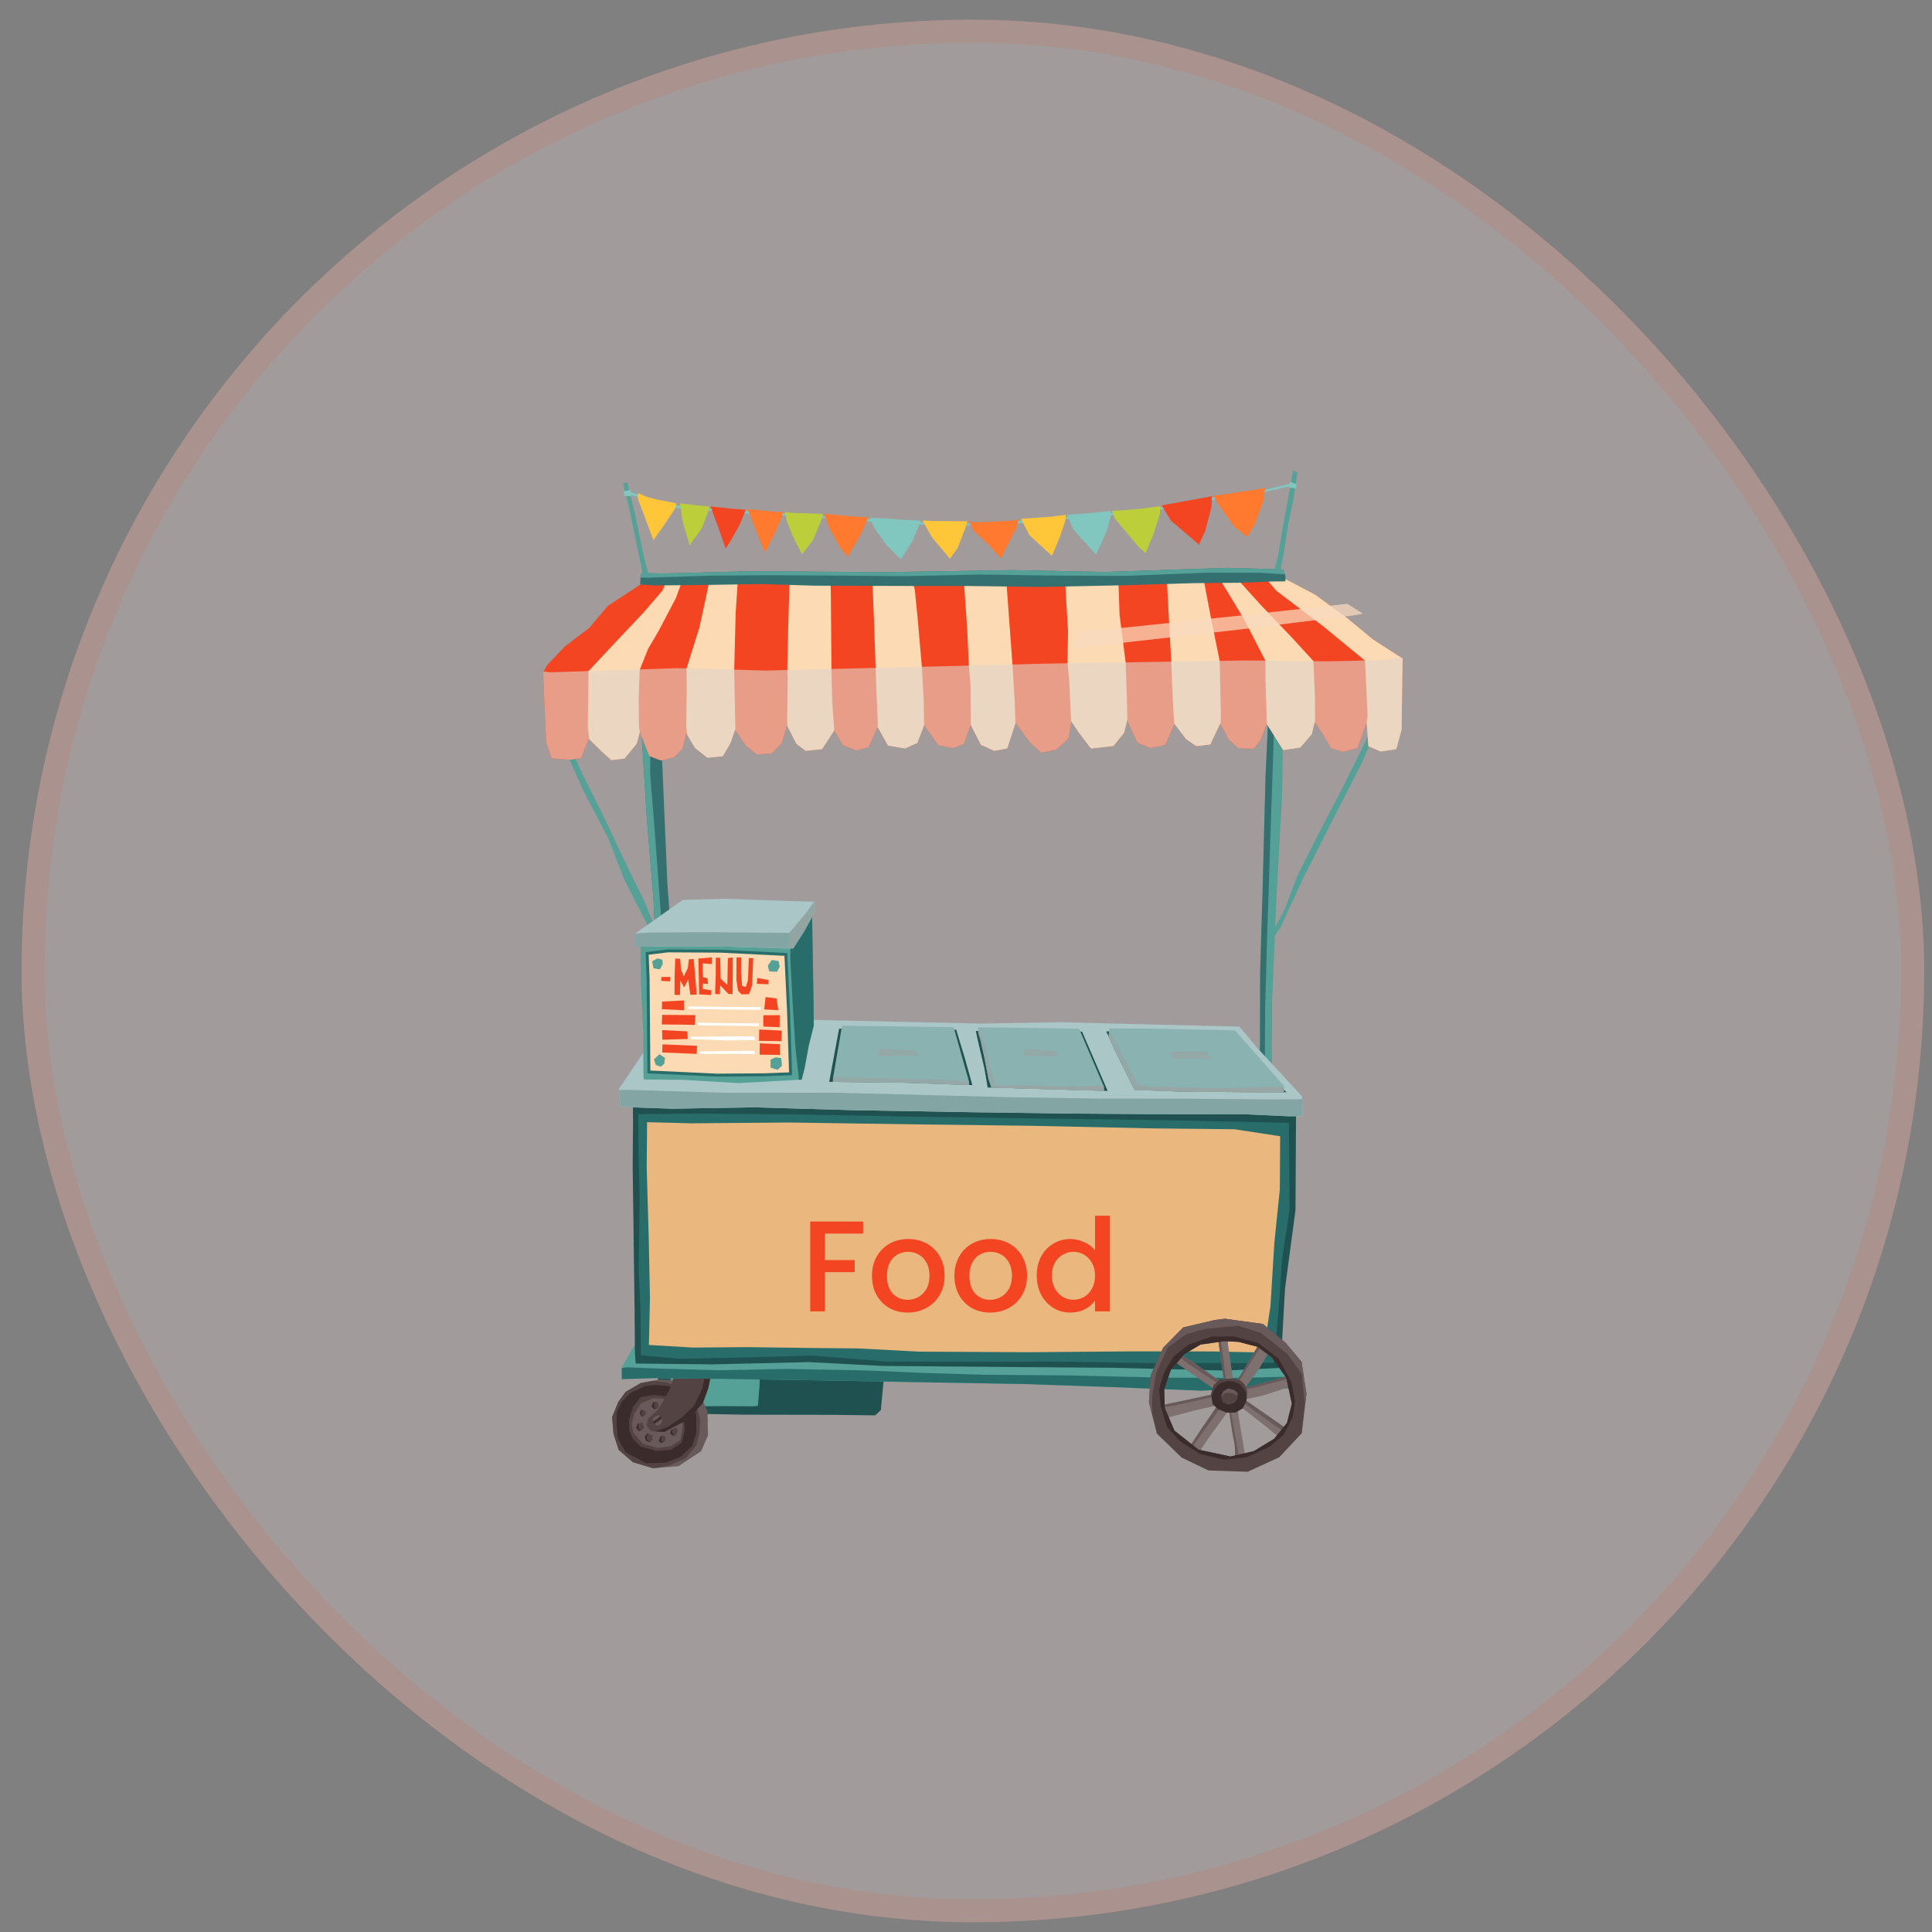 <svg width="88" height="88" viewBox="0 0 88 88" fill="none" xmlns="http://www.w3.org/2000/svg">
<rect x="0" y="0" width="88" height="88" fill="#808080" stroke="none"/>
<rect x="0.983" y="0.896" width="86.66" height="86.66" rx="43.33" fill="#FEE9E6" fill-opacity="0.26"/>
<rect x="1.507" y="1.42" width="85.612" height="85.612" rx="42.806" stroke="#FF4214" stroke-opacity="0.1" stroke-width="1.048"/>
<path d="M33.911 62.332L30.395 62.3L29.879 62.325L30.066 63.336L30.071 63.991L30.154 64.368L33.908 64.437L37.88 64.444L39.866 64.468L40.122 64.228L40.286 62.459L37.802 62.28L33.911 62.332Z" fill="#1E5150"/>
<path d="M30.582 63.352L30.745 63.867L31.263 64.061L32.971 64.047L34.282 64.056L34.52 64.034L34.593 63.18L34.625 62.227L30.493 62.141L30.582 63.352Z" fill="#55A097"/>
<path d="M31.854 63.451L31.264 62.949L30.956 62.872L30.022 62.84L29.189 62.995L28.497 63.398L28.154 63.868L27.881 64.555L27.947 65.319L28.181 66.042L28.831 66.603L29.737 66.873L30.898 66.784L31.935 66.101L32.247 65.384L32.228 64.301L31.854 63.451Z" fill="#685A5A"/>
<path d="M31.327 63.325L30.39 62.975C30.39 62.975 30.035 62.929 29.739 62.892L29.189 62.995L28.497 63.398L28.154 63.867L27.881 64.554L27.947 65.318L28.181 66.041L28.831 66.602L29.737 66.873L30.013 66.851L30.54 66.727L31.252 66.413L31.724 65.814L31.859 65.306L31.893 64.621L31.689 63.927L31.327 63.325Z" fill="#544343"/>
<path d="M31.46 63.851L30.979 63.349L30.371 63.125L29.835 63.08L29.388 63.133L28.716 63.446L28.312 63.867L28.097 64.325L28.082 64.891L28.137 65.516L28.499 66.149L29.427 66.648L30.34 66.621L31.013 66.347L31.526 65.856L31.719 65.269L31.712 64.435L31.46 63.851Z" fill="#3A2C2C"/>
<path d="M30.835 63.886L30.346 63.602L29.78 63.537L29.175 63.642L28.821 64.101L28.647 64.689L28.661 65.155L28.823 65.531L29.173 65.885L29.899 66.088L30.535 66.043L31.048 65.712L31.193 65.135L31.137 64.44L30.835 63.886Z" fill="#544343"/>
<path d="M30.626 63.849L30.139 63.703L29.761 63.687L29.207 63.91L28.893 64.388L28.768 64.866L28.85 65.253L29.271 65.756L29.958 65.949L30.533 65.874L30.988 65.603L31.102 64.977L30.937 64.263L30.626 63.849Z" fill="#685A5A"/>
<path d="M29.218 64.207L29.14 64.346L29.221 64.514L29.36 64.493L29.428 64.374L29.378 64.255L29.218 64.207Z" fill="#544343"/>
<path d="M29.055 64.844L28.977 65.033L29.088 65.171L29.236 65.16L29.344 65.01L29.253 64.793L29.055 64.844Z" fill="#544343"/>
<path d="M29.368 65.447L29.419 65.615L29.608 65.693L29.717 65.583L29.725 65.374L29.486 65.287L29.368 65.447Z" fill="#544343"/>
<path d="M30.103 65.411L30.005 65.63L30.105 65.719L30.234 65.708C30.234 65.708 30.322 65.608 30.322 65.578C30.322 65.548 30.281 65.4 30.281 65.4L30.103 65.411Z" fill="#544343"/>
<path d="M30.567 65.139L30.528 65.288L30.668 65.406L30.777 65.375L30.875 65.196L30.784 65.018L30.567 65.139Z" fill="#544343"/>
<path d="M29.891 63.844L29.742 63.885L29.684 64.074L29.804 64.182L29.953 64.161L30.012 64.031L29.981 63.913L29.891 63.844Z" fill="#544343"/>
<path d="M30.624 65.281L30.61 65.155L30.636 65.101L30.567 65.139L30.528 65.288L30.668 65.407L30.704 65.397L30.671 65.357L30.624 65.281Z" fill="#3A2C2C"/>
<path d="M30.111 65.603L30.126 65.487L30.169 65.407L30.103 65.411L30.005 65.63L30.105 65.719L30.193 65.712L30.141 65.669L30.111 65.603Z" fill="#3A2C2C"/>
<path d="M29.455 65.539L29.457 65.419L29.515 65.298L29.486 65.287L29.368 65.447L29.419 65.615L29.608 65.693L29.619 65.683L29.515 65.608L29.455 65.539Z" fill="#3A2C2C"/>
<path d="M29.09 65.048L29.073 64.953L29.095 64.833L29.055 64.844L28.977 65.033L29.088 65.171L29.181 65.164L29.134 65.124L29.09 65.048Z" fill="#3A2C2C"/>
<path d="M29.213 64.389L29.209 64.299L29.252 64.217L29.218 64.207L29.14 64.346L29.221 64.514L29.286 64.505L29.25 64.458L29.213 64.389Z" fill="#3A2C2C"/>
<path d="M29.793 64.044L29.802 63.924L29.857 63.853L29.742 63.885L29.684 64.074L29.804 64.182L29.875 64.172L29.83 64.123L29.793 64.044Z" fill="#3A2C2C"/>
<path d="M30.542 63.213L30.229 63.791L29.954 64.23L29.521 64.612L29.444 64.93L29.645 65.186L30.26 65.221L31.368 64.636L32.017 63.896L32.25 63.259L32.422 62.463L30.774 62.457L30.542 63.213Z" fill="#544343"/>
<path d="M31.991 63.241L31.621 64.018L31.088 64.539L30.397 65.002L29.827 65.197L30.26 65.221L31.367 64.636L32.017 63.896L32.25 63.259L32.422 62.463L32.162 62.462L31.991 63.241Z" fill="#3A2C2C"/>
<path d="M29.975 64.448L29.738 64.589L29.76 64.828L29.94 64.945L30.118 64.845L30.176 64.665L30.075 64.487L29.975 64.448Z" fill="#685A5A"/>
<path d="M29.948 64.618L29.753 64.748L29.761 64.828L29.805 64.858L30.028 64.707L30.145 64.609L30.082 64.499L29.948 64.618Z" fill="#3A2C2C"/>
<path d="M51.095 61.288L43.231 61.184L32.678 60.866L29.282 60.625L28.652 61.705L28.321 62.279L28.325 62.816L29.77 62.771L33.197 62.811L37.465 62.877L42.54 62.97L46.573 63.038L50.539 63.174L54.707 63.342L57.294 63.22L59.175 63.239L59.204 62.6L58.152 61.298L51.095 61.288Z" fill="#55A097"/>
<path d="M56.685 62.755L53.056 62.751L48.821 62.651L44.755 62.617L42.133 62.537L39.511 62.424L35.848 62.353L32.69 62.412L29.934 62.334L28.556 62.278L28.321 62.313L28.325 62.817L29.77 62.772L33.197 62.811L37.465 62.877L42.54 62.971L46.573 63.039L50.539 63.175L54.707 63.343L57.294 63.221L59.175 63.239L59.2 62.685L58.869 62.704L56.685 62.755Z" fill="#296D6A"/>
<path d="M57.854 30.78L57.644 35.363L57.51 40.517L57.399 44.297L57.391 47.656L57.168 50.635L57.804 50.706L57.932 49.102L57.94 45.628L58.147 40.779L58.394 36.311L58.463 31.882L58.509 28.79L57.979 28.68L57.854 30.78Z" fill="#55A097"/>
<path d="M57.854 30.78L57.644 35.363L57.51 40.517L57.399 44.297L57.391 47.656L57.168 50.635L57.426 50.664L57.612 48.581L57.624 45.975L57.706 42.997L57.819 39.484L58.018 33.566L58.129 29.786L58.235 28.733L57.979 28.68L57.854 30.78Z" fill="#347070"/>
<path d="M62.301 33.564L61.23 35.731L59.996 38.089L59.076 39.932L58.506 41.455L57.827 42.678C57.827 42.678 57.848 42.996 57.864 42.942C57.882 42.889 58.335 42.215 58.335 42.215L59.324 40.071L60.714 37.324L62.034 34.737L63.056 32.363L63.561 31.441L63.454 31.319L62.301 33.564Z" fill="#55A097"/>
<path d="M30.635 43.582L30.396 40.202L30.222 36.105L29.962 30.138L29.876 28.308L29.382 28.312L29.209 33.168L29.454 37.146L29.767 40.963L29.895 43.668L30.135 47.168L30.178 49.937L30.863 49.868L30.772 47.322L30.635 43.582Z" fill="#347070"/>
<path d="M30.225 45.219L30.128 41.997L29.85 38.219L29.615 35.276L29.65 30.859L29.597 28.312L29.382 28.314L29.209 33.17L29.453 37.148L29.767 40.965L29.895 43.67L30.134 47.17L30.178 49.939L30.465 49.91L30.392 48.156L30.225 45.219Z" fill="#55A097"/>
<path d="M29.326 41.003L28.447 39.209L27.477 37.152L26.454 35.113L25.608 33.108L25.087 31.894L24.911 31.966L25.561 33.761L26.621 36.118L27.697 38.157L28.418 40.028L30.092 43.309L30.01 42.639L29.326 41.003Z" fill="#55A097"/>
<path d="M61.364 28.151L59.896 27.081L58.572 26.386L53.677 26.378L47.795 26.614L40.453 26.579L33.674 26.493L29.262 26.564L27.682 27.601L26.843 28.596L25.72 29.452L24.915 30.306L24.741 30.625L24.873 33.801L25.126 34.541L25.974 34.604L26.467 34.53L26.813 33.644L27.418 34.24L27.845 34.624L28.444 34.549L29.004 33.874L29.141 33.343L29.573 34.434L30.104 34.642L30.703 34.495L31.088 34.104L31.259 33.397L31.652 34.064L32.221 34.519L32.927 34.442L33.275 33.839L33.482 33.237L33.982 33.975L34.479 34.359L35.15 34.318L35.605 33.856L35.845 33.042L36.276 33.886L36.702 34.2L37.443 34.123L38.001 33.271L38.394 33.939L38.996 34.181L39.56 34.035L39.976 33.114L40.442 33.958L41.219 34.093L41.782 33.841L42.093 33.026L42.736 33.939L43.408 34.075L43.9 33.894L44.211 33.009L44.678 33.923L45.28 34.201L45.879 34.09L46.258 32.922L46.901 33.799L47.434 34.289L48.104 34.143L48.664 33.644L48.799 32.866L49.157 33.393L49.692 34.094L50.715 33.98L51.204 33.376L51.34 32.81L51.808 33.83L52.41 34.072L53.079 33.926L53.495 32.969L54.03 33.671L54.492 33.985L55.127 33.909L55.578 32.952L55.972 33.691L56.398 34.075L57.105 34.105L57.419 33.714L57.696 32.971L58.053 33.532L58.447 34.165L59.223 34.052L59.747 33.448L59.884 32.882L60.277 33.479L60.634 34.076L61.166 34.249L61.835 34.067L62.249 32.898L62.329 33.992L62.895 34.235L63.6 34.123L63.841 33.238L63.885 29.991L62.548 29.13L61.364 28.151Z" fill="#F44522"/>
<path d="M30.183 26.892L29.326 27.887L28.101 29.186L26.801 30.573L26.797 31.579L26.774 33.133L26.838 33.668L27.419 34.239L27.845 34.624L28.445 34.549L29.004 33.873L29.14 33.347L29.103 33.061L29.093 31.826L29.136 30.519L29.516 29.563L30.004 28.729L30.786 27.24L31.047 26.535L30.321 26.547L30.183 26.892Z" fill="#FCDBB4"/>
<path d="M32.213 26.946L31.856 28.59L31.27 30.448L31.279 31.472L31.256 33.008L31.296 33.458L31.653 34.064L32.221 34.518L32.927 34.442L33.275 33.839L33.482 33.237L33.495 33.256L33.442 30.537L33.509 27.906L33.603 26.494L32.295 26.515L32.213 26.946Z" fill="#FCDBB4"/>
<path d="M37.872 30.471L37.856 28.53L37.843 26.953L37.831 26.546L35.962 26.522L35.903 28.569L35.86 30.523L35.876 30.958L35.855 32.735C35.855 32.735 35.858 32.897 35.862 33.075L36.276 33.885L36.702 34.199L37.443 34.123L38.001 33.271L38.002 33.273L37.908 32.012L37.872 30.471Z" fill="#FCDBB4"/>
<path d="M41.99 30.379L41.795 28.133L41.667 26.852L41.59 26.584L40.453 26.579L39.741 26.57L39.822 28.596L39.884 30.42L39.929 31.714L39.986 32.925L39.973 33.12L39.976 33.114L40.442 33.957L41.219 34.092L41.782 33.84L42.092 33.03L42.072 31.884L41.99 30.379Z" fill="#FCDBB4"/>
<path d="M46.119 30.275L45.961 28.17L45.847 26.604L43.913 26.595L44.059 28.715L44.131 30.314L44.209 31.22L44.222 32.844L44.219 33.024L44.678 33.922L45.28 34.2L45.88 34.089L46.251 32.944L46.215 31.886L46.119 30.275Z" fill="#FCDBB4"/>
<path d="M51.272 30.174L50.995 28.011L50.943 26.487L48.522 26.584L48.648 28.748L48.625 30.196L48.702 31.007L48.774 32.571L48.795 32.89L48.8 32.866L49.157 33.392L49.692 34.094L50.715 33.98L51.204 33.375L51.341 32.809L51.35 32.829L51.334 31.974L51.272 30.174Z" fill="#FCDBB4"/>
<path d="M55.132 28.014L54.822 26.38L53.677 26.378L53.149 26.399L53.348 30.129L53.393 31.276L53.455 32.476L53.486 32.991L53.495 32.969L54.03 33.671L54.492 33.985L55.127 33.909L55.578 32.953L55.596 32.986C55.603 32.781 55.61 32.582 55.61 32.582L55.555 30.111L55.132 28.014Z" fill="#FCDBB4"/>
<path d="M59.825 30.111L58.846 29.042L57.44 27.571L56.367 26.382L55.562 26.381L56.65 28.177L57.637 30.094L57.644 31.029L57.692 32.564L57.696 32.97L58.053 33.532L58.446 34.164L59.222 34.052L59.747 33.447L59.883 32.882L59.901 32.909L59.892 31.717L59.825 30.111Z" fill="#FCDBB4"/>
<path d="M61.364 28.151L59.896 27.08L58.572 26.385L57.684 26.384L58.141 26.912L60.307 28.554L62.174 30.092L62.293 32.592L62.25 32.917L62.329 33.992L62.895 34.234L63.6 34.122L63.84 33.238L63.885 29.99L62.548 29.13L61.364 28.151Z" fill="#FCDBB4"/>
<path opacity="0.61" d="M62.897 30.069L60.532 30.123L56.79 30.083L52.166 30.156L47.507 30.229L45.742 30.278L34.872 30.543L30.847 30.434L27.882 30.529L25.129 30.622L24.761 30.588L24.741 30.625L24.873 33.801L25.126 34.54L25.974 34.604L26.467 34.529L26.813 33.644L27.418 34.239L27.845 34.624L28.444 34.549L29.004 33.873L29.141 33.343L29.573 34.434L30.104 34.641L30.703 34.495L31.088 34.104L31.259 33.396L31.652 34.064L32.221 34.518L32.927 34.442L33.275 33.839L33.482 33.237L33.982 33.974L34.479 34.359L35.15 34.318L35.605 33.855L35.845 33.041L36.276 33.885L36.702 34.199L37.443 34.123L38.001 33.271L38.394 33.938L38.996 34.181L39.56 34.035L39.976 33.114L40.442 33.957L41.219 34.092L41.782 33.84L42.093 33.026L42.736 33.939L43.408 34.075L43.9 33.894L44.211 33.009L44.678 33.923L45.28 34.2L45.879 34.09L46.258 32.922L46.901 33.799L47.434 34.289L48.104 34.142L48.664 33.643L48.799 32.866L49.157 33.392L49.692 34.094L50.715 33.98L51.204 33.376L51.34 32.81L51.808 33.83L52.41 34.072L53.079 33.925L53.495 32.969L54.03 33.671L54.492 33.985L55.127 33.909L55.578 32.952L55.972 33.69L56.398 34.075L57.105 34.105L57.419 33.714L57.696 32.97L58.053 33.532L58.447 34.164L59.223 34.052L59.747 33.448L59.884 32.882L60.277 33.479L60.634 34.076L61.166 34.248L61.835 34.066L62.249 32.898L62.329 33.992L62.895 34.234L63.6 34.123L63.841 33.238L63.885 29.99L63.8 29.936L62.897 30.069Z" fill="#E0D5CA"/>
<path d="M58.45 25.939L55.908 25.866L50.356 26.052L46.096 25.969L40.33 26.062L34.164 26.018L30.306 26.12L29.223 26.105L29.177 26.294L29.157 26.624L29.839 26.665L31.604 26.651L34.663 26.603L37.135 26.677L41.253 26.69L44.054 26.691L47.514 26.734L51.208 26.657L54.384 26.561L56.549 26.543L57.984 26.484L58.549 26.48L58.547 26.221L58.45 25.939Z" fill="#347070"/>
<path d="M55.908 25.866L50.356 26.052L46.096 25.969L40.33 26.062L34.164 26.018L30.306 26.12L29.223 26.105L29.177 26.294L29.177 26.305L29.507 26.315L32.307 26.222L35.084 26.199L38.379 26.22L41.203 26.244L44.685 26.168L47.721 26.214L51.204 26.233L54.992 26.085L57.416 26.089L58.526 26.159L58.45 25.939L55.908 25.866Z" fill="#55A097"/>
<path d="M29.138 24.446L28.881 23.23L28.571 21.98L28.377 22.017L28.687 23.25L28.871 24.184L29.294 26.21L29.417 26.192L29.541 26.155L29.358 25.486L29.138 24.446Z" fill="#55A097"/>
<path d="M58.863 21.629L58.66 22.784L58.412 24.104L58.21 25.353L58.028 26.037L58.31 26.034L58.378 25.681L58.491 25.115L58.669 23.913L58.896 22.829L59.097 21.533L58.908 21.417L58.863 21.629Z" fill="#55A097"/>
<path d="M55.353 22.645L52.18 23.236L49.288 23.471L44.984 23.859L41.559 23.781L38.133 23.526L33.33 23.247L30.574 22.987L29.584 22.748L28.627 22.368L28.64 22.509L29.065 22.646L29.974 22.957L30.787 23.139L31.494 23.192L33.272 23.354L34.967 23.446L37.098 23.57L38.946 23.708L40.5 23.825L41.536 23.875L44.208 23.936L44.961 23.953L45.678 23.901L47.489 23.733L49.5 23.564L51.358 23.395L52.169 23.342L53.579 23.083L55.717 22.678L57.304 22.477L58.526 22.196L58.831 22.146L58.842 22.017L57.609 22.309L55.353 22.645Z" fill="#81C6BF"/>
<path d="M28.392 22.381L28.465 22.605L28.77 22.59L28.721 22.308L28.392 22.381Z" fill="#81C6BF"/>
<path d="M58.714 22.207L59.02 22.251L59.066 22.062L58.771 21.947L58.714 22.207Z" fill="#81C6BF"/>
<path d="M29.453 22.632L29.063 22.459L29.054 22.717L29.763 24.606L30.217 23.967L30.74 23.186L30.808 22.927L29.936 22.757L29.453 22.632Z" fill="#FFC639"/>
<path d="M30.973 22.926L31.086 23.725L31.412 24.84L31.971 24.047L32.247 23.327L32.304 23.068L31.621 23.003L30.973 22.926Z" fill="#BCCE3A"/>
<path d="M32.363 23.067L32.76 24.147L33.05 24.992L33.294 24.613L33.699 23.88L33.884 23.443L33.965 23.219L33.282 23.166L32.363 23.067Z" fill="#F44522"/>
<path d="M34.577 23.238L34.058 23.195L34.635 24.661L34.791 25.06L34.886 25.106L35.337 24.185L35.58 23.618L35.684 23.323L35.283 23.314L34.577 23.238Z" fill="#FF792E"/>
<path d="M35.757 23.317L35.822 23.678L36.102 24.408L36.532 25.252L37.03 24.604L37.437 23.63L37.47 23.409L36.058 23.358L35.757 23.317Z" fill="#BCCE3A"/>
<path d="M38.167 23.464L37.531 23.399L37.793 24.094L38.285 24.964L38.606 25.367C38.606 25.367 39.207 24.347 39.215 24.321C39.224 24.294 39.554 23.568 39.554 23.568L38.927 23.529L38.167 23.464Z" fill="#FF792E"/>
<path d="M40.075 23.599L39.633 23.585L39.796 24.008L40.376 24.824L41.034 25.48L41.583 24.611L41.947 23.717L41.205 23.678L40.075 23.599Z" fill="#81C6BF"/>
<path d="M42.432 23.73L42.017 23.707L42.474 24.506L43.267 25.444L43.616 24.965L43.953 24.097L44.065 23.743L43.067 23.734L42.432 23.73Z" fill="#FFC639"/>
<path d="M45.071 23.77L44.348 23.794L44.136 23.734L44.324 24.147L45.062 24.847L45.588 25.434L45.848 24.92L46.266 24.105L46.394 23.672L46.068 23.718L45.071 23.77Z" fill="#FF792E"/>
<path d="M46.729 23.616L46.508 23.635L46.885 24.374L47.916 25.318L48.28 24.442L48.521 23.725L48.555 23.451L47.858 23.536L46.729 23.616Z" fill="#FFC639"/>
<path d="M49.542 23.381L48.608 23.442L48.887 24.11L49.928 25.267L50.396 24.222L50.602 23.488L50.6 23.276L49.542 23.381Z" fill="#81C6BF"/>
<path d="M51.121 23.245L50.654 23.266L50.78 23.618L51.867 24.916L52.178 25.196C52.178 25.196 52.569 24.283 52.568 24.257C52.568 24.23 52.835 23.425 52.834 23.398C52.834 23.372 52.84 23.054 52.84 23.054L51.994 23.167L51.121 23.245Z" fill="#BCCE3A"/>
<path d="M52.911 23.018L53.34 23.721L54.611 24.805L54.898 24.184L55.179 23.097L55.202 22.602L53.686 22.879L52.911 23.018Z" fill="#F44522"/>
<path d="M55.484 22.556L55.264 22.576L55.576 23.085L56.228 23.998L56.805 24.452L57.154 23.875L57.551 22.787L57.626 22.23L56.541 22.398L55.484 22.556Z" fill="#FF792E"/>
<path d="M47.41 50.23L39.109 50.129L36.219 50.119L28.826 50.044L28.834 51.019L28.818 53.102L28.905 59.721L28.921 61.67L28.958 62.106L32.419 62.145L36.854 62.042L40.215 62.217L46.298 62.268L50.633 62.3L55.775 62.427L58.328 62.305L58.533 58.675L59.008 55.109L59.036 50.135L57.423 50.249L47.41 50.23Z" fill="#1E5150"/>
<path d="M57.235 47.697L56.454 46.763L48.287 46.56L44.726 46.623L36.895 46.451L32.964 46.482L30.947 46.398L29.346 47.889L28.184 49.612L28.258 50.418L30.611 50.5L34.34 50.436L38.877 50.568L44.221 50.659L48.892 50.722L53.429 50.752L56.822 50.758L58.705 50.844L59.343 50.839L59.303 49.932L57.235 47.697Z" fill="#ABC6C6"/>
<path d="M57.96 50.077L53.894 50.043L50.13 50.04L45.896 49.973L42.938 49.896L37.998 49.768L33.092 49.775L28.655 49.642L28.188 49.646L28.258 50.418L30.611 50.5L34.34 50.437L38.878 50.568L44.221 50.659L48.892 50.722L53.429 50.752L56.823 50.758L58.705 50.844L59.344 50.839L59.309 50.066L57.96 50.077Z" fill="#83A5A4"/>
<path d="M58.708 51.146L53.062 51.024L46.912 50.94L41.031 50.853L36.091 50.758L31.924 50.725L29.068 50.748L29.078 52.059L29.132 54.545L29.091 57.838L29.173 59.618L29.19 61.735L30.973 61.889L33.929 61.831L36.919 61.74L40.348 62.014L43.675 62.021L48.211 62.018L52.312 62.085L56.444 62.086L58.024 62.073L58.239 59.652L58.389 57.433L58.74 55.078L58.72 52.692L58.708 51.146Z" fill="#296D6A"/>
<path d="M52.594 51.398L46.847 51.276L41.84 51.216L35.959 51.129L31.49 51.165L29.473 51.114L29.457 53.198L29.55 56.423L29.605 59.144L29.556 61.261L31.573 61.38L34.026 61.36L37.184 61.401L39.1 61.419L41.856 61.565L46.83 61.592L51.634 61.553L55.264 61.557L57.549 61.606L57.868 59.486L58.046 56.595L58.295 54.174L58.309 51.754L56.223 51.435L52.594 51.398Z" fill="#EAB77F"/>
<path d="M36.991 41.746L36.489 41.884L35.991 42.695L31.52 42.496L29.17 42.683L29.187 44.799L29.306 47.117C29.306 47.117 29.289 49.066 29.323 49.167L31.104 49.186L33.626 49.333L36.514 49.176L36.644 48.67L36.837 47.627L37.065 46.718L37.057 45.71L36.991 41.746Z" fill="#55A097"/>
<path d="M36.991 41.746L36.489 41.884L36.009 42.665L35.999 43.703L36.118 45.953L36.233 47.733L36.379 49.042L36.38 49.183L36.514 49.176L36.644 48.671L36.837 47.627L37.065 46.718L37.057 45.71L36.991 41.746Z" fill="#296D6A"/>
<path d="M35.306 41.02L33.02 40.938L31.105 40.987L28.933 42.517L28.938 43.122L30.248 43.111L33.239 43.12L35.726 43.201L36.13 43.198L36.627 42.421L37.124 41.51L37.12 41.073L35.306 41.02Z" fill="#ABC6C6"/>
<path d="M37.09 41.072L36.721 41.58L35.956 42.493L32.091 42.457L29.538 42.478L28.933 42.522L28.938 43.121L30.248 43.111L33.239 43.12L35.726 43.201L36.13 43.197L36.627 42.42L37.124 41.509L37.12 41.072L37.09 41.072Z" fill="#83A5A4"/>
<path opacity="0.73" d="M37.091 41.072L36.722 41.58L35.971 42.475L35.959 42.863L35.934 43.199L36.13 43.197L36.628 42.42L37.124 41.509L37.121 41.072L37.091 41.072Z" fill="#98A5A3"/>
<path d="M35.857 43.409L32.805 43.258L30.411 43.244L29.407 43.368L29.454 44.63L29.489 48.89L32.675 49.039L34.868 49.021L36.079 48.974L35.984 46.05L35.857 43.409Z" fill="#296D6A"/>
<path d="M35.73 43.536L32.805 43.392L30.419 43.378L29.546 43.486L29.589 44.628L29.608 46.946L29.623 48.761L32.682 48.904L34.866 48.886L35.94 48.844L35.85 46.056L35.73 43.536Z" fill="#FCDBB4"/>
<path d="M29.951 43.651L29.7 43.787L29.77 44.106L30.056 44.154L30.188 43.918L30.17 43.716L29.951 43.651Z" fill="#55A097"/>
<path d="M35.16 43.726L34.977 43.98C34.977 43.98 35.013 44.248 35.063 44.248C35.114 44.247 35.4 44.262 35.4 44.262L35.515 44.025L35.463 43.774L35.16 43.726Z" fill="#55A097"/>
<path d="M29.786 48.256L29.872 48.507L30.091 48.589L30.258 48.453L30.29 48.184L30.037 48.018L29.786 48.256Z" fill="#55A097"/>
<path d="M35.33 48.16L35.096 48.263L35.099 48.632L35.419 48.731L35.619 48.544L35.582 48.192L35.33 48.16Z" fill="#55A097"/>
<path d="M31.374 43.695L31.332 44.087L31.145 44.47L31.019 44.168L30.981 43.676L30.757 43.655L30.73 44.406L30.724 45.044L30.726 45.313L30.972 45.322L30.989 44.661L31.16 44.974L31.348 44.625L31.443 45.307L31.734 45.305L31.598 43.682L31.374 43.695Z" fill="#F44522"/>
<path d="M31.827 44.42L31.846 45.293L32.395 45.322L32.404 45.109L32.012 45.045L32.01 44.799L32.245 44.819L32.232 44.562L32.019 44.508L32.002 43.881L32.417 43.911L32.426 43.608L31.81 43.658L31.827 44.42Z" fill="#F44522"/>
<path d="M33.13 44.857L32.826 44.58L32.807 43.628L32.605 43.618L32.601 44.469L32.573 45.142L32.574 45.276L32.787 45.285L32.806 44.882L33.179 45.271L33.369 45.281L33.378 43.612L33.154 43.636L33.13 44.857Z" fill="#F44522"/>
<path d="M34.07 44.625C34.07 44.659 33.971 44.951 33.971 44.951L33.803 44.908L33.754 44.303L33.759 43.609L33.546 43.611L33.543 44.63L33.614 45.122L33.773 45.289L34.12 45.286C34.12 45.286 34.262 44.881 34.262 44.848C34.262 44.814 34.308 43.638 34.308 43.638L34.107 43.639C34.106 43.639 34.069 44.592 34.07 44.625Z" fill="#F44522"/>
<path d="M30.116 44.68L30.519 44.699L30.529 44.498L30.125 44.501L30.116 44.68Z" fill="#F44522"/>
<path d="M34.474 44.813L35.001 44.831L35.011 44.64L34.494 44.544L34.474 44.813Z" fill="#F44522"/>
<path d="M30.157 45.62L30.148 45.968L31.157 46.015L31.153 45.568L30.157 45.62Z" fill="#F44522"/>
<path d="M30.143 46.662L31.297 46.675L31.644 46.684L31.674 46.236L30.162 46.225L30.143 46.662Z" fill="#F44522"/>
<path d="M30.157 46.92L30.171 47.356L31.325 47.325L31.311 46.977L30.157 46.92Z" fill="#F44522"/>
<path d="M30.165 47.939L31.733 48.004L31.753 47.635L30.173 47.569L30.165 47.939Z" fill="#F44522"/>
<path d="M31.358 45.846L31.348 45.958L33.431 45.986L34.663 45.998L34.651 45.875L31.358 45.846Z" fill="white"/>
<path d="M34.871 45.414C34.871 45.447 34.809 45.975 34.809 45.975L35.447 46.014L35.376 45.477L34.871 45.414Z" fill="#F44522"/>
<path d="M31.778 46.582L31.79 46.705L34.198 46.73L34.568 46.749L34.567 46.615L31.778 46.582Z" fill="white"/>
<path d="M34.77 46.759L35.51 46.787L35.516 46.238L34.766 46.244L34.77 46.759Z" fill="#F44522"/>
<path d="M31.481 47.223L31.459 47.324L33.039 47.389L34.394 47.378L34.348 47.2L31.481 47.223Z" fill="white"/>
<path d="M34.573 47.41L35.593 47.424L35.611 46.942L34.581 46.894L34.573 47.41Z" fill="#F44522"/>
<path d="M31.89 47.891L31.902 48.003L34.388 48.005L34.365 47.86L31.89 47.891Z" fill="white"/>
<path d="M34.608 47.522L34.601 48.037L35.531 48.052L35.515 47.559L34.608 47.522Z" fill="#F44522"/>
<path d="M43.621 47.124L43.552 46.901L38.355 46.853L38.22 46.855L37.77 49.277L41.197 49.317L44.289 49.426L43.966 48.264L43.621 47.124Z" fill="#1E5150"/>
<path d="M49.287 46.989L44.449 46.961C44.449 47.028 44.843 48.683 44.843 48.683L44.985 49.533L50.452 49.69L49.653 47.838L49.287 46.989Z" fill="#1E5150"/>
<path d="M49.152 46.855L44.559 46.792L44.561 47.06L44.654 47.362L44.84 48.19L45.026 49.151L45.157 49.537L50.286 49.685L50.271 49.467L49.152 46.855Z" fill="#8AB2B1"/>
<path opacity="0.73" d="M61.372 27.502L56.404 28.046L51.166 28.593L49.219 28.743L48.855 29.485L48.858 29.521L49.325 29.481L56.375 28.685L61.612 28.038L62.051 27.961L62.048 27.933L61.372 27.502Z" fill="#F7DABF"/>
<path d="M56.145 62.7L55.936 61.267L55.916 60.891L55.486 61.02L55.6 61.844L55.733 62.793L55.979 64.244L56.13 65.23L56.242 65.82L56.266 66.466L56.731 66.408L56.448 64.707L56.145 62.7Z" fill="#7F7070"/>
<path d="M56.181 64.942L55.937 63.581L55.784 62.434L55.688 61.61L55.592 60.988L55.486 61.02L55.6 61.844L55.733 62.793L55.979 64.244L56.13 65.23L56.242 65.82L56.266 66.466L56.424 66.446L56.388 66.07L56.181 64.942Z" fill="#685A5A"/>
<path d="M57.188 63.087L55.738 63.403L54.02 63.776L52.927 64L52.965 64.269L53.111 64.59L54.436 64.239L55.85 63.922L57.515 63.568L58.821 63.145L58.727 62.661L57.188 63.087Z" fill="#7F7070"/>
<path d="M57.188 63.087L55.738 63.403L54.02 63.776L52.927 64L52.942 64.106L53.447 64.032L54.862 63.715L56.258 63.417L57.458 63.12L58.389 62.879L58.749 62.775L58.727 62.661L57.188 63.087Z" fill="#685A5A"/>
<path d="M56.521 62.608L55.758 63.583L54.747 65.044L54.216 65.855L54.559 66.229L55.056 65.49L55.854 64.389L56.617 63.343L57.326 62.386L57.857 61.485L57.37 61.184L56.521 62.608Z" fill="#7F7070"/>
<path d="M56.521 62.608L55.758 63.583L54.747 65.044L54.216 65.855L54.297 65.944L54.767 65.259L55.583 64.14L56.31 63.13L56.965 62.049L57.481 61.253L57.37 61.184L56.521 62.608Z" fill="#685A5A"/>
<path d="M55.681 62.991L54.328 62.034L53.787 61.698L53.467 62.005L54.315 62.59L55.577 63.459L56.605 64.15L57.561 64.895L58.301 65.499L58.585 65.067L56.799 63.825L55.681 62.991Z" fill="#7F7070"/>
<path d="M55.681 62.991L54.328 62.034L53.787 61.698L53.695 61.785L54.131 62.125L55.412 62.976L56.711 63.952L58.082 64.945L58.501 65.195L58.585 65.067L56.799 63.825L55.681 62.991Z" fill="#685A5A"/>
<path d="M58.543 61.148L57.525 60.306L55.795 60.067L55.329 60.125L53.895 60.462L52.977 61.392L52.411 62.644L52.334 63.873L52.695 65.298L53.821 66.391L55.047 66.978L56.828 67.036L58.272 66.374L59.293 65.28L59.505 63.489L59.283 62.027L58.543 61.148ZM58.619 64.815L58.033 65.537L57.105 66.101L56.048 66.342L54.593 66.032L53.492 65.161L53.053 64.124L53.028 63.282L53.326 62.401L53.949 61.678L54.68 61.242L55.773 61.09L56.419 61.121L57.282 61.346L57.931 61.825L58.584 62.753L58.844 63.935L58.619 64.815Z" fill="#544343"/>
<path d="M58.236 61.876L57.298 61.167L56.201 60.87L55.197 60.879L54.142 61.246L53.447 61.79L53.005 62.546L52.795 63.302L52.874 64.072L53.169 65.02L53.765 65.661L54.667 66.228L55.763 66.488L56.803 66.372L57.856 65.879L58.48 65.336L58.886 64.526L58.988 63.843L58.819 62.93L58.236 61.876ZM58.619 64.814L58.033 65.537L57.105 66.1L56.048 66.342L54.593 66.031L53.492 65.161L53.053 64.124L53.028 63.282L53.326 62.401L53.948 61.678L54.68 61.242L55.773 61.089L56.418 61.12L57.282 61.346L57.931 61.825L58.584 62.752L58.844 63.934L58.619 64.814Z" fill="#3A2C2C"/>
<path d="M56.487 62.877L56.039 62.791L55.554 62.849L55.278 63.102L55.165 63.498L55.232 63.954L55.475 64.186L55.862 64.344L56.275 64.341L56.605 64.15C56.605 64.15 56.782 63.799 56.782 63.771C56.782 63.745 56.796 63.35 56.796 63.35L56.677 63.055L56.487 62.877Z" fill="#3A2C2C"/>
<path d="M56.487 62.877L56.039 62.791L55.554 62.849L55.278 63.102L55.165 63.498L55.181 63.605L55.324 63.263L55.547 63.011L55.878 62.909L56.183 62.925C56.183 62.925 56.452 63.03 56.48 63.048C56.507 63.065 56.661 63.279 56.661 63.279L56.79 63.507C56.793 63.422 56.796 63.35 56.796 63.35L56.677 63.055L56.487 62.877Z" fill="#544343"/>
<path d="M56.204 63.31L55.934 63.241L55.72 63.377L55.614 63.611L55.706 63.879L55.94 63.985C55.94 63.985 56.181 63.929 56.209 63.911C56.235 63.893 56.368 63.712 56.368 63.712L56.366 63.443L56.204 63.31Z" fill="#544343"/>
<path d="M56.204 63.31L55.934 63.241L55.72 63.377L55.614 63.611L55.619 63.623L55.819 63.448L56.025 63.446L56.25 63.498L56.367 63.599L56.366 63.443L56.204 63.31Z" fill="#685A5A"/>
<path d="M58.543 61.148L57.525 60.306L55.795 60.067L55.329 60.125L53.895 60.462L52.977 61.392L52.411 62.644L52.334 63.873L52.496 64.512L52.475 63.592L52.664 62.532C52.664 62.532 53.157 61.434 53.193 61.38C53.228 61.326 54.013 60.782 54.013 60.782L54.926 60.523L56.395 60.386L57.438 60.718L58.647 61.677L59.301 62.594L59.379 63.464L59.447 63.98L59.505 63.49L59.284 62.027L58.543 61.148Z" fill="#685A5A"/>
<path d="M43.439 46.789L38.354 46.718L37.947 49.074L37.935 49.279L41.197 49.316L44.144 49.421L44.132 49.248L43.439 46.789Z" fill="#8AB2B1"/>
<path opacity="0.73" d="M42.899 49.169L38.194 49.072L37.949 49.064L37.947 49.074L37.935 49.279L41.197 49.317L44.144 49.421L44.132 49.263L42.899 49.169Z" fill="#98A5A3"/>
<path opacity="0.73" d="M40.042 47.758L39.978 48.094L41.882 48.079L41.678 47.857L40.042 47.758Z" fill="#98A5A3"/>
<path opacity="0.73" d="M50.265 49.453L48.765 49.48L45.32 49.424L45.164 48.786L44.782 47.294L44.559 46.799L44.561 47.061L44.654 47.362L44.84 48.19L45.026 49.151L45.157 49.538L50.286 49.685L50.271 49.468L50.265 49.453Z" fill="#98A5A3"/>
<path opacity="0.73" d="M50.265 49.453L48.765 49.48L45.33 49.423C45.321 49.461 45.312 49.501 45.303 49.542L50.286 49.685L50.271 49.467L50.265 49.453Z" fill="#98A5A3"/>
<path opacity="0.73" d="M46.718 47.771L46.632 48.086L48.177 48.118L48.086 47.872L46.718 47.771Z" fill="#98A5A3"/>
<path d="M56.239 47.134L52.659 46.995L50.391 46.98L50.767 47.817L51.673 49.641L53.891 49.724L57.067 49.748L58.596 49.752L57.477 48.586L56.239 47.134Z" fill="#1E5150"/>
<path d="M56.254 46.932L52.121 46.848L50.525 46.844L50.497 47.214L50.768 47.817L51.673 49.641L53.891 49.724L57.067 49.748L58.478 49.752L58.476 49.451L56.254 46.932Z" fill="#8AB2B1"/>
<path opacity="0.73" d="M57.754 49.507L55.352 49.577L52.209 49.485L51.839 49.404L50.747 47.33L50.519 46.916L50.497 47.214L50.768 47.817L51.673 49.64L53.891 49.723L57.067 49.748L58.478 49.752L58.476 49.515L57.754 49.507Z" fill="#98A5A3"/>
<path opacity="0.73" d="M57.754 49.507L55.352 49.577L52.209 49.485L51.839 49.404L51.827 49.381L51.785 49.645L53.891 49.724L57.067 49.748L58.478 49.752L58.476 49.515L57.754 49.507Z" fill="#98A5A3"/>
<path opacity="0.73" d="M53.327 47.896L53.397 48.232L55.211 48.217L54.962 47.906L53.327 47.896Z" fill="#98A5A3"/>
<path d="M39.312 55.64V56.188H37.575V57.395H38.93V57.943H37.575V59.733H36.904V55.64H39.312ZM41.342 59.786C41.036 59.786 40.759 59.718 40.512 59.58C40.264 59.439 40.07 59.242 39.929 58.991C39.787 58.736 39.717 58.442 39.717 58.108C39.717 57.778 39.789 57.486 39.935 57.23C40.08 56.975 40.278 56.779 40.529 56.641C40.781 56.504 41.061 56.435 41.372 56.435C41.682 56.435 41.962 56.504 42.214 56.641C42.465 56.779 42.663 56.975 42.809 57.23C42.954 57.486 43.026 57.778 43.026 58.108C43.026 58.438 42.952 58.73 42.803 58.985C42.654 59.24 42.449 59.439 42.19 59.58C41.935 59.718 41.652 59.786 41.342 59.786ZM41.342 59.203C41.515 59.203 41.676 59.162 41.825 59.08C41.978 58.997 42.102 58.873 42.196 58.709C42.29 58.544 42.337 58.343 42.337 58.108C42.337 57.872 42.292 57.674 42.202 57.513C42.112 57.348 41.992 57.224 41.843 57.142C41.694 57.06 41.533 57.018 41.36 57.018C41.187 57.018 41.026 57.06 40.877 57.142C40.732 57.224 40.616 57.348 40.529 57.513C40.443 57.674 40.4 57.872 40.4 58.108C40.4 58.457 40.488 58.728 40.665 58.921C40.846 59.109 41.071 59.203 41.342 59.203ZM45.098 59.786C44.791 59.786 44.515 59.718 44.267 59.58C44.02 59.439 43.826 59.242 43.684 58.991C43.543 58.736 43.472 58.442 43.472 58.108C43.472 57.778 43.545 57.486 43.69 57.23C43.835 56.975 44.034 56.779 44.285 56.641C44.536 56.504 44.817 56.435 45.127 56.435C45.437 56.435 45.718 56.504 45.969 56.641C46.221 56.779 46.419 56.975 46.564 57.23C46.709 57.486 46.782 57.778 46.782 58.108C46.782 58.438 46.707 58.73 46.558 58.985C46.409 59.24 46.205 59.439 45.946 59.58C45.691 59.718 45.408 59.786 45.098 59.786ZM45.098 59.203C45.27 59.203 45.431 59.162 45.581 59.08C45.734 58.997 45.857 58.873 45.952 58.709C46.046 58.544 46.093 58.343 46.093 58.108C46.093 57.872 46.048 57.674 45.958 57.513C45.867 57.348 45.748 57.224 45.598 57.142C45.449 57.06 45.288 57.018 45.115 57.018C44.943 57.018 44.782 57.06 44.633 57.142C44.487 57.224 44.371 57.348 44.285 57.513C44.199 57.674 44.155 57.872 44.155 58.108C44.155 58.457 44.244 58.728 44.42 58.921C44.601 59.109 44.827 59.203 45.098 59.203ZM47.222 58.096C47.222 57.77 47.289 57.482 47.422 57.23C47.56 56.979 47.744 56.785 47.976 56.647C48.211 56.506 48.472 56.435 48.759 56.435C48.971 56.435 49.179 56.482 49.383 56.577C49.591 56.667 49.756 56.789 49.878 56.942V55.375H50.555V59.733H49.878V59.245C49.768 59.401 49.615 59.531 49.419 59.633C49.226 59.735 49.004 59.786 48.753 59.786C48.471 59.786 48.211 59.716 47.976 59.574C47.744 59.429 47.56 59.229 47.422 58.974C47.289 58.714 47.222 58.422 47.222 58.096ZM49.878 58.108C49.878 57.884 49.831 57.69 49.737 57.525C49.646 57.36 49.527 57.234 49.377 57.148C49.228 57.062 49.067 57.018 48.895 57.018C48.722 57.018 48.561 57.062 48.412 57.148C48.262 57.23 48.141 57.354 48.046 57.519C47.956 57.68 47.911 57.872 47.911 58.096C47.911 58.32 47.956 58.516 48.046 58.685C48.141 58.854 48.262 58.983 48.412 59.074C48.565 59.16 48.726 59.203 48.895 59.203C49.067 59.203 49.228 59.16 49.377 59.074C49.527 58.987 49.646 58.862 49.737 58.697C49.831 58.528 49.878 58.332 49.878 58.108Z" fill="#F44522"/>
</svg>
